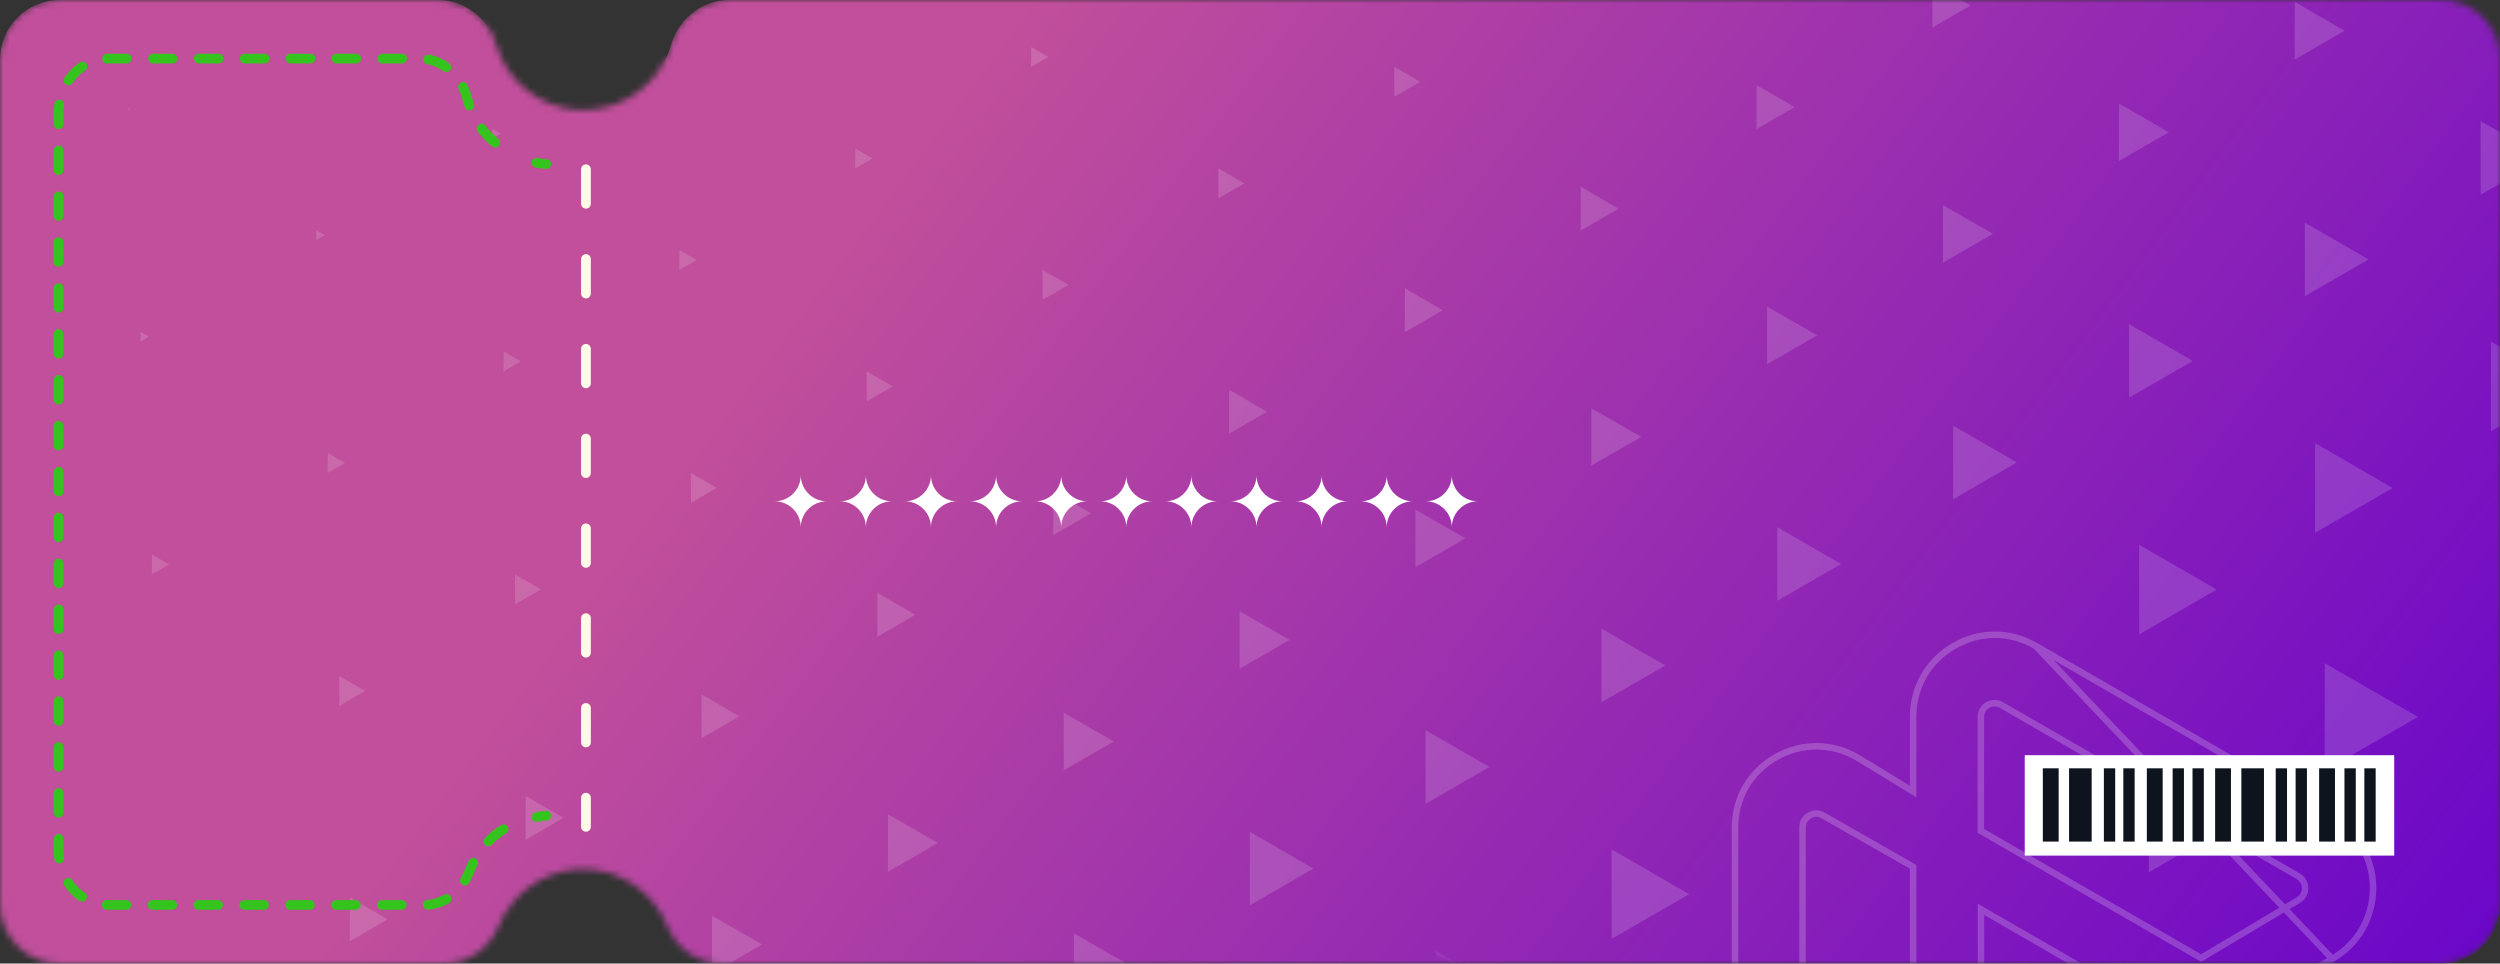 <svg width="384" height="148" viewBox="0 0 384 148" fill="none" xmlns="http://www.w3.org/2000/svg">
<rect x="0" y="0" width="384" height="148" fill="#333333" stroke="none"/>
<g clip-path="url(#clip0_8283_98612)">
<mask id="mask0_8283_98612" style="mask-type:alpha" maskUnits="userSpaceOnUse" x="0" y="0" width="385" height="148">
<path d="M374.9 0L112 0C107.9 0 104.3 2.8 103.1 6.8C101.4 12.8 95.9 16.9 89.6 16.9C89.3 16.9 89 16.9 88.8 16.9C82.9 16.5 77.8 12.5 76.2 6.8C75 2.8 71.4 0 67.3 0H9.2C4.1 0 0 4.1 0 9.2V138.8C0 143.9 4.1 148 9.2 148H68.2C71.9 148 75.2 145.7 76.6 142.2C78.7 137.2 83.4 133.9 88.7 133.5C89 133.5 89.3 133.5 89.5 133.5C95.2 133.5 100.3 136.9 102.5 142.2C103.9 145.7 107.2 148 110.9 148H374.8C379.9 148 384 143.9 384 138.8V9.2C384.1 4.1 380 0 374.9 0Z" fill="black"/>
</mask>
<g mask="url(#mask0_8283_98612)">
<path d="M374.9 0L112 0C107.9 0 104.3 2.8 103.1 6.8C101.4 12.8 95.9 16.9 89.6 16.9C89.3 16.9 89 16.9 88.8 16.9C82.9 16.5 77.8 12.5 76.2 6.8C75 2.8 71.4 0 67.3 0H9.2C4.1 0 0 4.1 0 9.2V138.8C0 143.9 4.1 148 9.2 148H68.2C71.9 148 75.2 145.7 76.6 142.2C78.7 137.2 83.4 133.9 88.7 133.5C89 133.5 89.3 133.5 89.5 133.5C95.2 133.5 100.3 136.9 102.5 142.2C103.9 145.7 107.2 148 110.9 148H374.8C379.9 148 384 143.9 384 138.8V9.2C384.1 4.1 380 0 374.9 0Z" fill="url(#paint0_linear_8283_98612)"/>
<mask id="mask1_8283_98612" style="mask-type:alpha" maskUnits="userSpaceOnUse" x="-76" y="-131" width="495" height="409">
<path fill-rule="evenodd" clip-rule="evenodd" d="M275 157C354.529 157 419 92.529 419 13C419 -66.529 354.529 -131 275 -131C195.471 -131 131 -66.529 131 13C131 16.021 131.093 19.02 131.276 21.995C110.822 9.925 86.97 3 61.5 3C-14.439 3 -76 64.561 -76 140.5C-76 216.439 -14.439 278 61.5 278C137.439 278 199 216.439 199 140.5C199 138.75 198.967 137.008 198.902 135.273C220.982 149.044 247.062 157 275 157Z" fill="#D9D9D9"/>
</mask>
<g mask="url(#mask1_8283_98612)">
<rect width="384" height="148" fill="url(#paint1_linear_8283_98612)"/>
<g opacity="0.15">
<path d="M19.754 16.599L19.742 16.924L20.011 16.769L19.754 16.599Z" fill="white"/>
<path d="M46.763 1.008L46.752 1.333L47.021 1.178L46.763 1.008Z" fill="white"/>
<path d="M21.572 50.97L21.57 52.483L22.883 51.725L21.572 50.97Z" fill="white"/>
<path d="M48.58 35.377L48.578 36.891L49.891 36.132L48.58 35.377Z" fill="white"/>
<path d="M75.59 19.78L75.588 21.293L76.901 20.535L75.59 19.78Z" fill="white"/>
<path d="M102.601 4.186L102.599 5.699L103.913 4.941L102.601 4.186Z" fill="white"/>
<path d="M23.349 85.199L23.315 88.243L25.972 86.709L23.349 85.199Z" fill="white"/>
<path d="M50.359 69.606L50.325 72.65L52.981 71.116L50.359 69.606Z" fill="white"/>
<path d="M77.368 54.011L77.335 57.055L79.991 55.521L77.368 54.011Z" fill="white"/>
<path d="M104.376 38.416L104.343 41.46L106.999 39.927L104.376 38.416Z" fill="white"/>
<path d="M131.384 22.823L131.351 25.867L134.007 24.333L131.384 22.823Z" fill="white"/>
<path d="M158.396 7.231L158.362 10.274L161.019 8.741L158.396 7.231Z" fill="white"/>
<path d="M52.088 103.821L52.117 108.421L56.087 106.129L52.088 103.821Z" fill="white"/>
<path d="M79.098 88.228L79.127 92.827L83.097 90.535L79.098 88.228Z" fill="white"/>
<path d="M106.108 72.636L106.137 77.236L110.106 74.944L106.108 72.636Z" fill="white"/>
<path d="M133.115 57.043L133.144 61.642L137.114 59.35L133.115 57.043Z" fill="white"/>
<path d="M160.127 41.449L160.156 46.048L164.126 43.756L160.127 41.449Z" fill="white"/>
<path d="M187.133 25.855L187.162 30.455L191.132 28.163L187.133 25.855Z" fill="white"/>
<path d="M214.143 10.262L214.172 14.862L218.142 12.57L214.143 10.262Z" fill="white"/>
<path d="M53.74 137.843L53.727 144.575L59.547 141.215L53.74 137.843Z" fill="white"/>
<path d="M80.75 122.249L80.737 128.982L86.556 125.622L80.75 122.249Z" fill="white"/>
<path d="M107.765 106.658L107.753 113.391L113.572 110.031L107.765 106.658Z" fill="white"/>
<path d="M134.769 91.064L134.756 97.796L140.576 94.436L134.769 91.064Z" fill="white"/>
<path d="M161.779 75.472L161.766 82.204L167.586 78.844L161.779 75.472Z" fill="white"/>
<path d="M188.795 59.876L188.782 66.609L194.601 63.248L188.795 59.876Z" fill="white"/>
<path d="M215.798 44.283L215.786 51.015L221.605 47.655L215.798 44.283Z" fill="white"/>
<path d="M242.806 28.685L242.794 35.418L248.613 32.058L242.806 28.685Z" fill="white"/>
<path d="M269.817 13.092L269.805 19.824L275.654 16.447L269.817 13.092Z" fill="white"/>
<path d="M296.827 -2.501L296.814 4.231L302.664 0.854L296.827 -2.501Z" fill="white"/>
<path d="M109.371 140.665L109.346 149.513L117.046 145.068L109.371 140.665Z" fill="white"/>
<path d="M136.383 125.073L136.388 133.904L144.058 129.475L136.383 125.073Z" fill="white"/>
<path d="M163.39 109.478L163.395 118.309L171.065 113.881L163.39 109.478Z" fill="white"/>
<path d="M190.402 93.884L190.407 102.715L198.077 98.287L190.402 93.884Z" fill="white"/>
<path d="M217.408 78.289L217.413 87.12L225.083 82.692L217.408 78.289Z" fill="white"/>
<path d="M244.42 62.698L244.425 71.529L252.095 67.101L244.42 62.698Z" fill="white"/>
<path d="M271.429 47.104L271.435 55.935L279.104 51.507L271.429 47.104Z" fill="white"/>
<path d="M298.437 31.511L298.442 40.342L306.112 35.914L298.437 31.511Z" fill="white"/>
<path d="M325.477 15.898L325.452 24.746L333.122 20.317L325.477 15.898Z" fill="white"/>
<path d="M352.487 0.303L352.462 9.151L360.132 4.723L352.487 0.303Z" fill="white"/>
<path d="M164.963 143.352L164.962 154.654L174.751 149.002L164.963 143.352Z" fill="white"/>
<path d="M191.967 127.757L191.966 139.059L201.755 133.407L191.967 127.757Z" fill="white"/>
<path d="M218.975 112.163L218.974 123.464L228.763 117.813L218.975 112.163Z" fill="white"/>
<path d="M245.99 96.567L245.989 107.869L255.778 102.217L245.99 96.567Z" fill="white"/>
<path d="M272.998 80.976L272.997 92.278L282.786 86.626L272.998 80.976Z" fill="white"/>
<path d="M300.004 65.383L300.003 76.685L309.792 71.033L300.004 65.383Z" fill="white"/>
<path d="M327.022 49.789L327.021 61.091L336.809 55.439L327.022 49.789Z" fill="white"/>
<path d="M354.024 34.193L354.023 45.495L363.811 39.843L354.024 34.193Z" fill="white"/>
<path d="M381.029 18.599L381.028 29.901L390.817 24.249L381.029 18.599Z" fill="white"/>
<path d="M220.519 146.052L220.542 159.807L232.45 152.932L220.519 146.052Z" fill="white"/>
<path d="M247.527 130.461L247.55 144.215L259.458 137.341L247.527 130.461Z" fill="white"/>
<path d="M328.559 83.679L328.581 97.434L340.489 90.559L328.559 83.679Z" fill="white"/>
<path d="M355.596 68.064L355.589 81.836L367.497 74.961L355.596 68.064Z" fill="white"/>
<path d="M382.604 52.471L382.597 66.243L394.505 59.368L382.604 52.471Z" fill="white"/>
<path d="M276.06 148.647L276.049 165.168L290.344 156.914L276.06 148.647Z" fill="white"/>
<path d="M330.074 117.462L330.062 133.983L344.387 125.712L330.074 117.462Z" fill="white"/>
<path d="M357.083 101.869L357.071 118.39L371.397 110.119L357.083 101.869Z" fill="white"/>
<path d="M384.093 86.275L384.081 102.796L398.407 94.525L384.093 86.275Z" fill="white"/>
<path d="M331.548 151.23L331.561 170.483L348.244 160.851L331.548 151.23Z" fill="white"/>
<path d="M385.591 120.028L385.575 139.297L402.258 129.665L385.591 120.028Z" fill="white"/>
</g>
</g>
<path opacity="0.2" d="M312.676 99.21L312.675 99.209C308.758 96.93 304.039 96.931 300.148 99.208L300.145 99.21C296.18 101.49 293.855 105.572 293.855 110.085V120.686V121.577L293.095 121.113L285.223 116.313C281.3 114.067 276.654 114.069 272.759 116.316L272.756 116.317C268.81 118.568 266.5 122.568 266.5 127.042V178.958C266.5 183.43 268.833 187.431 272.757 189.683C274.699 190.786 276.873 191.371 278.993 191.371C281.138 191.371 283.313 190.786 285.255 189.682L293.107 185.191L293.855 184.763V185.625V195.944C293.855 200.454 296.177 204.509 300.142 206.814C302.068 207.909 304.228 208.5 306.406 208.5C308.558 208.5 310.719 207.909 312.698 206.812C312.699 206.812 312.7 206.811 312.701 206.81L358.237 180.481L358.237 180.48C362.152 178.226 364.5 174.171 364.5 169.611C364.476 165.074 362.128 161.019 358.213 158.764L358.211 158.763L349.996 154L349.984 153.993L349.984 153.993L349.065 153.425L348.352 152.986L349.078 152.567L358.234 147.28L312.676 99.21ZM312.676 99.21L358.233 125.528C362.152 127.809 364.5 131.891 364.5 136.404C364.5 140.943 362.176 144.999 358.235 147.28L312.676 99.21ZM337.834 147.008L338.088 147.155L338.34 147.005L353.015 138.266L353.018 138.264C353.909 137.723 354.073 136.881 354.073 136.429C354.073 136.065 353.943 135.168 353.022 134.597L353.016 134.593L353.009 134.589L307.433 108.299C306.98 108.016 306.502 107.981 306.134 108.024C305.789 108.064 305.488 108.178 305.331 108.279C305.043 108.453 304.257 108.978 304.257 110.109C304.257 110.109 304.257 110.109 304.257 110.109L304.253 127.331L304.253 127.62L304.503 127.764L337.834 147.008ZM293.855 133.427V133.136L293.603 132.992L280.056 125.27C279.34 124.84 278.582 124.86 277.934 125.266C277.591 125.445 276.872 125.973 276.872 127.066V178.982C276.872 180.064 277.576 180.593 277.923 180.776C278.262 181.005 279.111 181.322 280.052 180.781C280.052 180.781 280.053 180.781 280.053 180.781L293.603 173.035L293.855 172.891V172.601V133.427ZM304.278 139.67V140.536V166.061V166.923L305.026 166.494L327.228 153.782L327.983 153.35L327.23 152.915L305.028 140.103L304.278 139.67ZM338.589 159.431L338.34 159.288L338.092 159.431L304.53 178.65L304.278 178.794V179.084V195.944C304.278 197.052 305.069 197.579 305.308 197.738L305.315 197.743L305.327 197.751L305.34 197.759C305.706 197.971 306.533 198.31 307.45 197.757L353.011 171.45C353.011 171.45 353.012 171.45 353.012 171.449C353.92 170.931 354.077 170.05 354.077 169.609C354.077 169.228 353.95 168.319 353.016 167.772L353.013 167.77L339.099 159.724L339.098 159.723L338.589 159.431Z" stroke="white"/>
<path d="M127 77C124.8 77 123 78.8 123 81C123 78.8 121.2 77 119 77C121.2 77 123 75.2 123 73C123 75.2 124.8 77 127 77Z" fill="white"/>
<path d="M137 77C134.8 77 133 78.8 133 81C133 78.8 131.2 77 129 77C131.2 77 133 75.2 133 73C133 75.2 134.8 77 137 77Z" fill="white"/>
<path d="M147 77C144.8 77 143 78.8 143 81C143 78.8 141.2 77 139 77C141.2 77 143 75.2 143 73C143 75.2 144.8 77 147 77Z" fill="white"/>
<path d="M157 77C154.8 77 153 78.8 153 81C153 78.8 151.2 77 149 77C151.2 77 153 75.2 153 73C153 75.2 154.8 77 157 77Z" fill="white"/>
<path d="M167 77C164.8 77 163 78.8 163 81C163 78.8 161.2 77 159 77C161.2 77 163 75.2 163 73C163 75.2 164.8 77 167 77Z" fill="white"/>
<path d="M177 77C174.8 77 173 78.8 173 81C173 78.8 171.2 77 169 77C171.2 77 173 75.2 173 73C173 75.2 174.8 77 177 77Z" fill="white"/>
<path d="M187 77C184.8 77 183 78.8 183 81C183 78.8 181.2 77 179 77C181.2 77 183 75.2 183 73C183 75.2 184.8 77 187 77Z" fill="white"/>
<path d="M197 77C194.8 77 193 78.8 193 81C193 78.8 191.2 77 189 77C191.2 77 193 75.2 193 73C193 75.2 194.8 77 197 77Z" fill="white"/>
<path d="M207 77C204.8 77 203 78.8 203 81C203 78.8 201.2 77 199 77C201.2 77 203 75.2 203 73C203 75.2 204.8 77 207 77Z" fill="white"/>
<path d="M217 77C214.8 77 213 78.8 213 81C213 78.8 211.2 77 209 77C211.2 77 213 75.2 213 73C213 75.2 214.8 77 217 77Z" fill="white"/>
<path d="M227 77C224.8 77 223 78.8 223 81C223 78.8 221.2 77 219 77C221.2 77 223 75.2 223 73C223 75.2 224.8 77 227 77Z" fill="white"/>
<path d="M90 26L90 127" stroke="#FFFBE8" stroke-width="1.5" stroke-miterlimit="10" stroke-linecap="round" stroke-dasharray="5.3 8.49"/>
<path d="M83.9 125.3C83.4 125.3 82.9 125.4 82.4 125.5" stroke="#35C31E" stroke-width="1.5" stroke-miterlimit="10" stroke-linecap="round"/>
<path d="M77.355 127.363C75.07 128.755 73.243 130.943 72.146 133.728C70.958 136.911 68.217 139 65.201 139H16.585C12.381 139 9 135.22 9 130.645V17.355C9 12.78 12.381 9 16.585 9H64.47C67.851 9 70.867 11.487 71.781 15.167C72.786 19.145 75.619 22.328 79 23.621" stroke="#35C31E" stroke-width="1.5" stroke-miterlimit="10" stroke-linecap="round" stroke-dasharray="3.02 4.03"/>
<path d="M82.4 25C82.9 25.1 83.4 25.2 83.9 25.2" stroke="#35C31E" stroke-width="1.5" stroke-miterlimit="10" stroke-linecap="round"/>
<g clip-path="url(#clip1_8283_98612)">
<path d="M367.75 116L311 116L311 131.42L367.75 131.42L367.75 116Z" fill="white"/>
<path d="M316.209 129.267L316.209 118.014L313.778 118.014L313.778 129.267L316.209 129.267Z" fill="#0D141D"/>
<path d="M332.186 129.267L332.186 118.014L329.754 118.014L329.754 129.267L332.186 129.267Z" fill="#0D141D"/>
<path d="M324.893 129.267L324.893 118.014L323.156 118.014L323.156 129.267L324.893 129.267Z" fill="#0D141D"/>
<path d="M327.879 129.267L327.879 118.014L326.142 118.014L326.142 129.267L327.879 129.267Z" fill="#0D141D"/>
<path d="M335.451 129.267L335.451 118.014L333.715 118.014L333.715 129.267L335.451 129.267Z" fill="#0D141D"/>
<path d="M338.508 129.267L338.508 118.014L336.771 118.014L336.771 129.267L338.508 129.267Z" fill="#0D141D"/>
<path d="M321.281 129.267L321.281 118.014L317.808 118.014L317.808 129.267L321.281 129.267Z" fill="#0D141D"/>
<path d="M342.674 129.267L342.674 118.014L340.243 118.014L340.243 129.267L342.674 129.267Z" fill="#0D141D"/>
<path d="M358.65 129.267L358.65 118.014L356.219 118.014L356.219 129.267L358.65 129.267Z" fill="#0D141D"/>
<path d="M351.287 129.267L351.287 118.014L349.551 118.014L349.551 129.267L351.287 129.267Z" fill="#0D141D"/>
<path d="M354.344 129.267L354.344 118.014L352.607 118.014L352.607 129.267L354.344 129.267Z" fill="#0D141D"/>
<path d="M361.846 129.267L361.846 118.014L360.109 118.014L360.109 129.267L361.846 129.267Z" fill="#0D141D"/>
<path d="M364.902 129.267L364.902 118.014L363.166 118.014L363.166 129.267L364.902 129.267Z" fill="#0D141D"/>
<path d="M347.746 129.267L347.746 118.014L344.273 118.014L344.273 129.267L347.746 129.267Z" fill="#0D141D"/>
</g>
</g>
</g>
<defs>
<linearGradient id="paint0_linear_8283_98612" x1="192.001" y1="-46.5" x2="423.033" y2="125.367" gradientUnits="userSpaceOnUse">
<stop stop-color="#C14F9B"/>
<stop offset="1" stop-color="#6401CC"/>
</linearGradient>
<linearGradient id="paint1_linear_8283_98612" x1="192" y1="-46.5" x2="423.031" y2="125.366" gradientUnits="userSpaceOnUse">
<stop stop-color="#C14F9B"/>
<stop offset="1" stop-color="#6401CC"/>
</linearGradient>
<clipPath id="clip0_8283_98612">
<rect width="384.002" height="148" fill="white"/>
</clipPath>
<clipPath id="clip1_8283_98612">
<rect width="15.42" height="56.75" fill="white" transform="translate(367.75 116) rotate(90)"/>
</clipPath>
</defs>
</svg>
